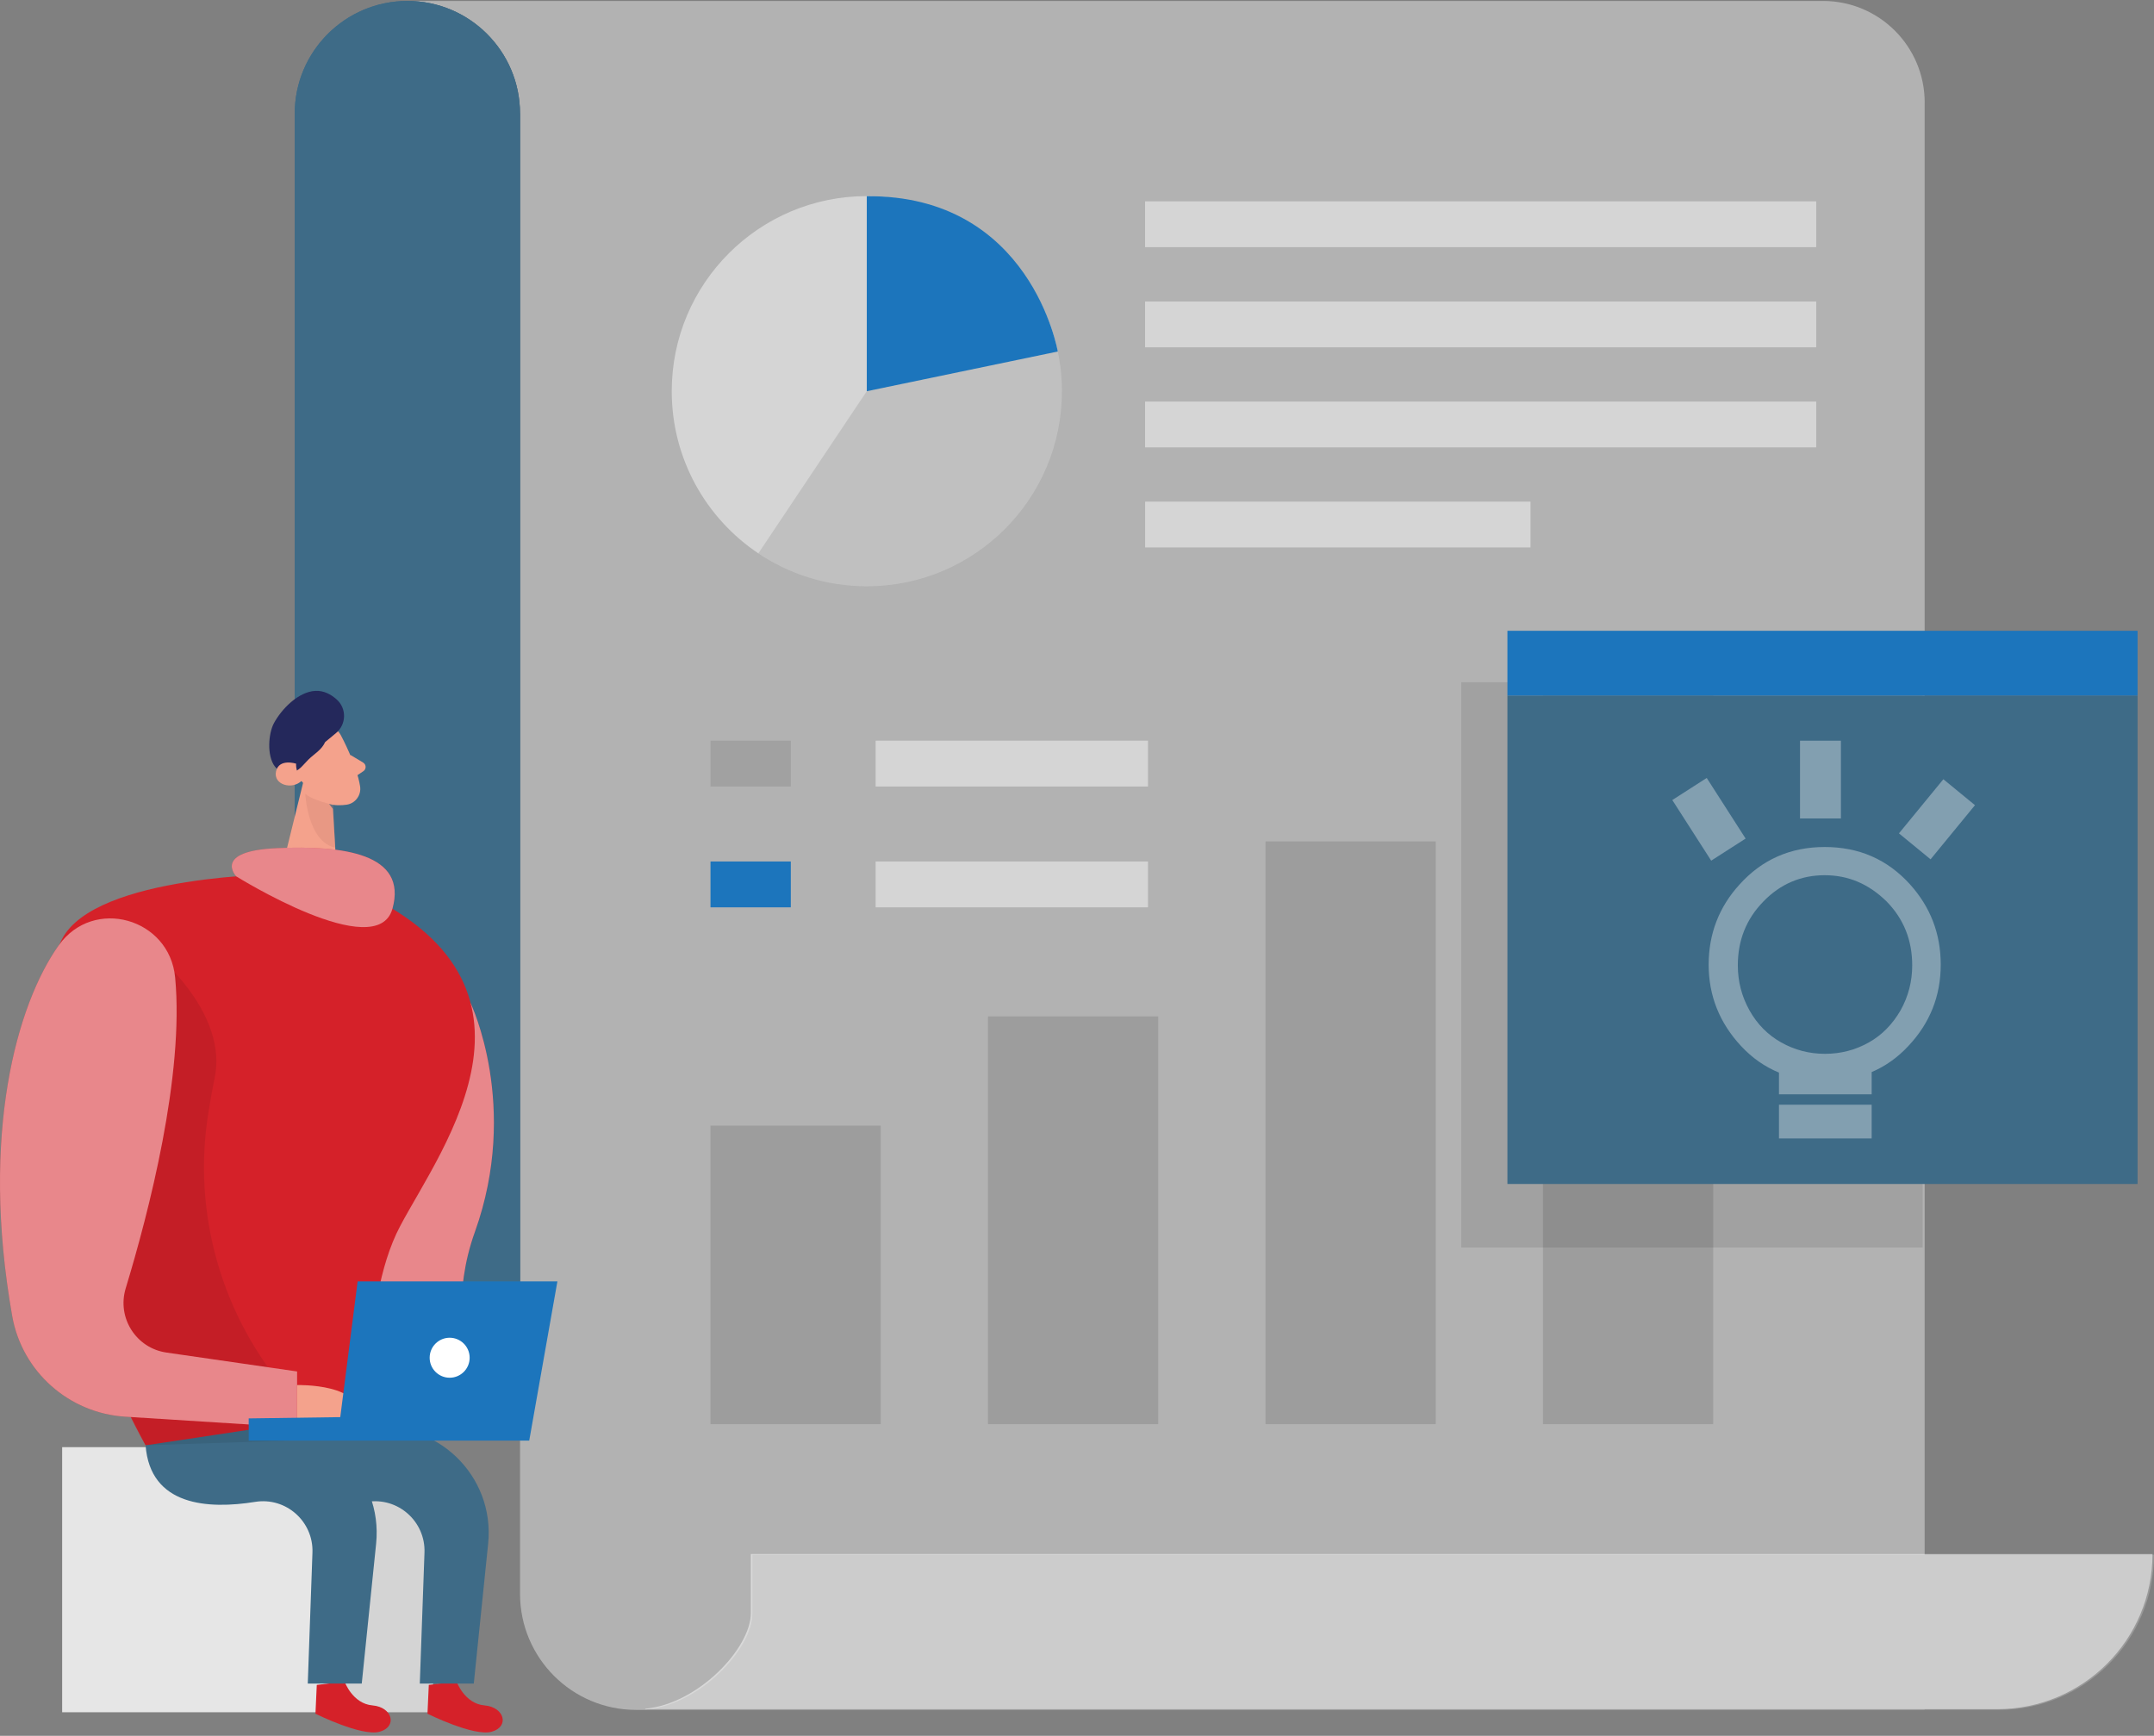 <svg width="474" height="382" viewBox="0 0 474 382" fill="none" xmlns="http://www.w3.org/2000/svg">
<rect x="0" y="0" width="474" height="382" fill="#808080" stroke="none"/>
<path d="M423.528 22.57V376.3H139.988C125.878 376.3 114.438 364.86 114.438 350.75V24.99C114.438 18.16 111.668 11.97 107.168 7.46C102.688 2.98 96.498 0.21 89.668 0.21H401.178C413.528 0.21 423.538 10.22 423.538 22.57H423.528Z" fill="#B2B2B2"/>
<path d="M114.439 24.99V296.31H64.859V24.99C64.859 11.32 75.969 0.21 89.659 0.21C96.489 0.21 102.679 2.98 107.159 7.46C111.659 11.96 114.429 18.15 114.429 24.99H114.439Z" fill="#3E6B87"/>
<path d="M114.439 24.99V296.31H64.859V24.99C64.859 11.32 75.969 0.21 89.659 0.21C96.489 0.21 102.679 2.98 107.159 7.46C111.659 11.96 114.429 18.15 114.429 24.99H114.439Z" fill="#3E6B87"/>
<path d="M165.558 342.16V355.12C165.558 362.92 153.888 375.16 142.328 376.19V376.29H439.848C458.708 376.3 473.998 361.01 473.998 342.15H165.558V342.16Z" fill="#999999"/>
<path opacity="0.5" d="M165.23 342.01V354.97C165.23 362.77 153.56 375.01 142 376.04V376.14H439.52C458.38 376.15 473.67 360.86 473.67 342H165.23V342.01Z" fill="white"/>
<g opacity="0.12">
<path d="M193.81 247.71H156.35V313.42H193.81V247.71Z" fill="#000001"/>
<path d="M254.87 223.68H217.41V313.42H254.87V223.68Z" fill="#000001"/>
<path d="M315.94 185.17H278.48V313.42H315.94V185.17Z" fill="#000001"/>
<path d="M376.999 150.14H339.539V313.42H376.999V150.14Z" fill="#000001"/>
</g>
<path opacity="0.46" d="M252.619 163H192.689V173.09H252.619V163Z" fill="white"/>
<path opacity="0.46" d="M252.619 189.59H192.689V199.68H252.619V189.59Z" fill="white"/>
<path opacity="0.1" d="M174.02 163H156.35V173.09H174.02V163Z" fill="#000001"/>
<path d="M174.02 189.59H156.35V199.68H174.02V189.59Z" fill="#1C75BC"/>
<path opacity="0.46" d="M233.67 86.09C233.67 109.81 214.44 129.02 190.74 129.02C181.91 129.02 173.7 126.35 166.88 121.78C155.38 114.07 147.82 100.97 147.82 86.09C147.82 62.39 167.05 43.16 190.75 43.16C211.45 43.16 228.73 57.84 232.76 77.35H232.77C232.99 78.5 233.19 79.68 233.35 80.83C233.57 82.54 233.67 84.3 233.67 86.08V86.09Z" fill="white"/>
<path d="M190.74 43.17V86.1L232.77 77.36C232.77 77.36 226.91 42.89 190.74 43.18V43.17Z" fill="#1C75BC"/>
<path opacity="0.1" d="M233.669 86.09C233.669 109.81 214.439 129.02 190.739 129.02C181.909 129.02 173.699 126.35 166.879 121.78L190.739 86.09L232.769 77.35C232.989 78.51 233.189 79.68 233.349 80.83C233.569 82.54 233.669 84.3 233.669 86.08V86.09Z" fill="#000001"/>
<path opacity="0.46" d="M251.978 54.39L399.668 54.39V44.31L251.978 44.31V54.39Z" fill="white"/>
<path opacity="0.46" d="M251.978 76.43L399.668 76.43V66.35L251.978 66.35V76.43Z" fill="white"/>
<path opacity="0.46" d="M251.978 98.45L399.668 98.45V88.37L251.978 88.37V98.45Z" fill="white"/>
<path opacity="0.46" d="M251.991 120.479L336.801 120.479V110.399L251.991 110.399V120.479Z" fill="white"/>
<path d="M103.57 220.79C103.57 220.79 114.43 243.41 104.5 271.11C94.56 298.8 116.2 312.79 74.26 316.5C32.32 320.21 103.57 220.79 103.57 220.79Z" fill="#D52129"/>
<path opacity="0.46" d="M103.57 220.79C103.57 220.79 114.43 243.41 104.5 271.11C94.56 298.8 116.2 312.79 74.26 316.5C32.32 320.21 103.57 220.79 103.57 220.79Z" fill="white"/>
<path d="M75.15 162.08C75.15 162.08 78.48 168.29 79.24 173.04C79.549 174.97 78.21 176.81 76.279 177.09C73.879 177.44 70.529 177.21 68.34 174.1L63.98 169.28C63.98 169.28 61.349 166.16 63.87 161.97C66.389 157.78 73.309 158.2 75.15 162.08Z" fill="#F4A28C"/>
<path d="M67.218 170.17L61.688 192.59L74.257 194.75L73.257 178.01L67.218 170.17Z" fill="#F4A28C"/>
<path d="M77.037 166.1L79.907 167.82C80.617 168.24 80.647 169.26 79.957 169.72L77.677 171.25L77.027 166.1H77.037Z" fill="#F4A28C"/>
<path opacity="0.31" d="M73.33 177.12C73.33 177.12 68.72 176.13 67.18 174.68C67.18 174.68 67.62 185.18 73.77 186.55L73.33 177.12Z" fill="#CE8172"/>
<path d="M69.719 169.85C69.719 169.85 68.599 167.38 66.809 168.38C65.019 169.38 66.609 172.96 69.299 172.2L69.709 169.85H69.719Z" fill="#F4A28C"/>
<path d="M60.509 168.71C61.219 169.63 62.259 170.18 63.709 170.07C65.719 169.93 66.599 168.4 67.889 167.14C69.179 165.88 70.739 165.08 71.549 163.31L73.939 161.33C76.239 159.42 76.319 155.9 74.079 153.92C72.819 152.8 71.239 151.95 69.409 152.04C65.629 152.23 61.939 156.06 60.269 159.17C59.079 161.39 58.659 166.31 60.509 168.72V168.71Z" fill="#24285B"/>
<path d="M65.157 168.059C65.157 168.059 61.377 166.839 60.737 169.769C60.097 172.699 64.297 173.94 66.457 171.76C66.457 171.76 65.088 170.269 65.157 168.059Z" fill="#F4A28C"/>
<path d="M13.678 376.819H95.318L95.318 318.479H13.678L13.678 376.819Z" fill="#E6E6E6"/>
<path opacity="0.08" d="M73.769 376.82L77.7 325.46L94.079 327.95L98.95 347.65L95.329 376.82H73.769Z" fill="#000001"/>
<path d="M75.828 370.08C75.828 370.08 77.578 374.94 81.968 375.31C86.358 375.68 87.518 379.98 83.558 381.1C79.608 382.22 69.418 377.14 69.418 377.14L69.708 370.8L75.828 370.08Z" fill="#D52129"/>
<path d="M75.329 194.5L62.759 192.33C62.759 192.33 20.949 192.39 13.629 206.71C6.309 221.03 7.849 274.33 32.029 318.08L81.549 319.51C81.549 319.51 78.799 287.38 88.029 269.88C97.259 252.38 125.939 215.2 75.329 194.5Z" fill="#D52129"/>
<path d="M32.027 318.08L56.247 314.43C71.227 312.17 84.317 324.65 82.767 339.73L79.607 370.5H67.727L68.757 341.69C69.007 334.82 62.917 329.42 56.137 330.52C45.827 332.18 33.057 331.46 32.037 318.09L32.027 318.08Z" fill="#3E6B87"/>
<path d="M100.478 370.08C100.478 370.08 102.228 374.94 106.618 375.31C111.008 375.68 112.168 379.98 108.208 381.1C104.258 382.22 94.068 377.14 94.068 377.14L94.358 370.8L100.478 370.08Z" fill="#D52129"/>
<path opacity="0.08" d="M36.277 211.85C36.277 211.85 50.007 223.88 47.247 237.17C46.797 239.32 46.337 241.91 45.877 244.76C42.237 267.06 48.797 289.83 63.677 306.84L72.327 316.73L32.037 318.08L28.587 311.33L9.777 280.07L36.287 211.85H36.277Z" fill="#000001"/>
<path d="M56.68 318.08L80.9 314.43C95.88 312.17 108.97 324.65 107.42 339.73L104.26 370.5H92.38L93.41 341.69C93.66 334.82 87.57 329.42 80.79 330.52C70.48 332.18 57.71 331.46 56.69 318.09L56.68 318.08Z" fill="#3E6B87"/>
<path d="M12.929 208.03C3.759 220.94 -4.401 249.45 2.689 289.62C4.849 301.85 15.149 310.98 27.539 311.77L65.379 314.16V301.82L36.629 297.66C29.939 296.69 25.699 290 27.659 283.53C32.719 266.86 40.569 236.64 38.539 215.11C37.309 202.03 20.549 197.32 12.939 208.03H12.929Z" fill="#D52129"/>
<path opacity="0.46" d="M12.929 208.03C3.759 220.94 -4.401 249.45 2.689 289.62C4.849 301.85 15.149 310.98 27.539 311.77L65.379 314.16V301.82L36.629 297.66C29.939 296.69 25.699 290 27.659 283.53C32.719 266.86 40.569 236.64 38.539 215.11C37.309 202.03 20.549 197.32 12.939 208.03H12.929Z" fill="white"/>
<path d="M65.369 304.81C65.369 304.81 80.729 304.42 78.539 312.43C76.349 320.44 65.369 314.16 65.369 314.16V304.81Z" fill="#F4A28C"/>
<path d="M116.459 317.04L122.659 282H78.698L74.879 311.87L54.728 312.15V317.04H116.459Z" fill="#1C75BC"/>
<path d="M98.949 303.199C101.379 303.199 103.349 301.229 103.349 298.799C103.349 296.369 101.379 294.399 98.949 294.399C96.519 294.399 94.549 296.369 94.549 298.799C94.549 301.229 96.519 303.199 98.949 303.199Z" fill="white"/>
<path d="M51.968 192.85C51.968 192.85 46.668 187.26 61.028 186.65C75.388 186.04 89.758 187.78 86.358 199.99C82.958 212.2 51.968 192.85 51.968 192.85Z" fill="#D52129"/>
<path opacity="0.46" d="M51.968 192.85C51.968 192.85 46.668 187.26 61.028 186.65C75.388 186.04 89.758 187.78 86.358 199.99C82.958 212.2 51.968 192.85 51.968 192.85Z" fill="white"/>
<path opacity="0.1" d="M423.099 150.14H321.559V274.54H423.099V150.14Z" fill="#000001"/>
<path d="M470.389 153.07H331.719V260.56H470.389V153.07Z" fill="#3E6B87"/>
<path d="M470.389 138.82H331.719V153.07H470.389V138.82Z" fill="#1C75BC"/>
<path fill-rule="evenodd" clip-rule="evenodd" d="M405.104 180.121V163H396.104V180.121H405.104ZM384.134 184.545L375.575 171.204L368 176.064L376.559 189.405L384.134 184.545ZM420.293 194.606C415.3 189.113 409.095 186.402 401.534 186.402C393.974 186.402 387.697 189.185 382.776 194.678C378.282 199.6 376 205.521 376 212.298C376 219.075 378.354 225.068 383.132 230.204C385.562 232.816 388.342 234.763 391.472 236.047V240.835H411.871V235.932C414.89 234.648 417.578 232.739 419.936 230.204C424.715 225.139 427.069 219.147 427.069 212.298C427.069 205.45 424.787 199.6 420.293 194.606ZM388.054 198.387C391.763 194.535 396.328 192.609 401.534 192.609C406.741 192.609 411.235 194.535 415.158 198.387C418.938 202.239 420.792 206.948 420.792 212.441C420.792 216.008 419.936 219.289 418.225 222.357C416.441 225.424 414.159 227.779 411.235 229.419C408.31 231.06 405.101 231.916 401.606 231.916C398.111 231.916 394.901 231.06 391.977 229.419C389.052 227.779 386.699 225.424 384.987 222.357C383.275 219.289 382.419 216.008 382.419 212.441C382.419 206.948 384.274 202.239 388.054 198.387ZM411.871 243.116H391.472V250.535H411.871V243.116ZM434.606 177.196L424.834 189.109L417.875 183.402L427.647 171.488L434.606 177.196Z" fill="#F7F6F6" fill-opacity="0.37"/>
</svg>
